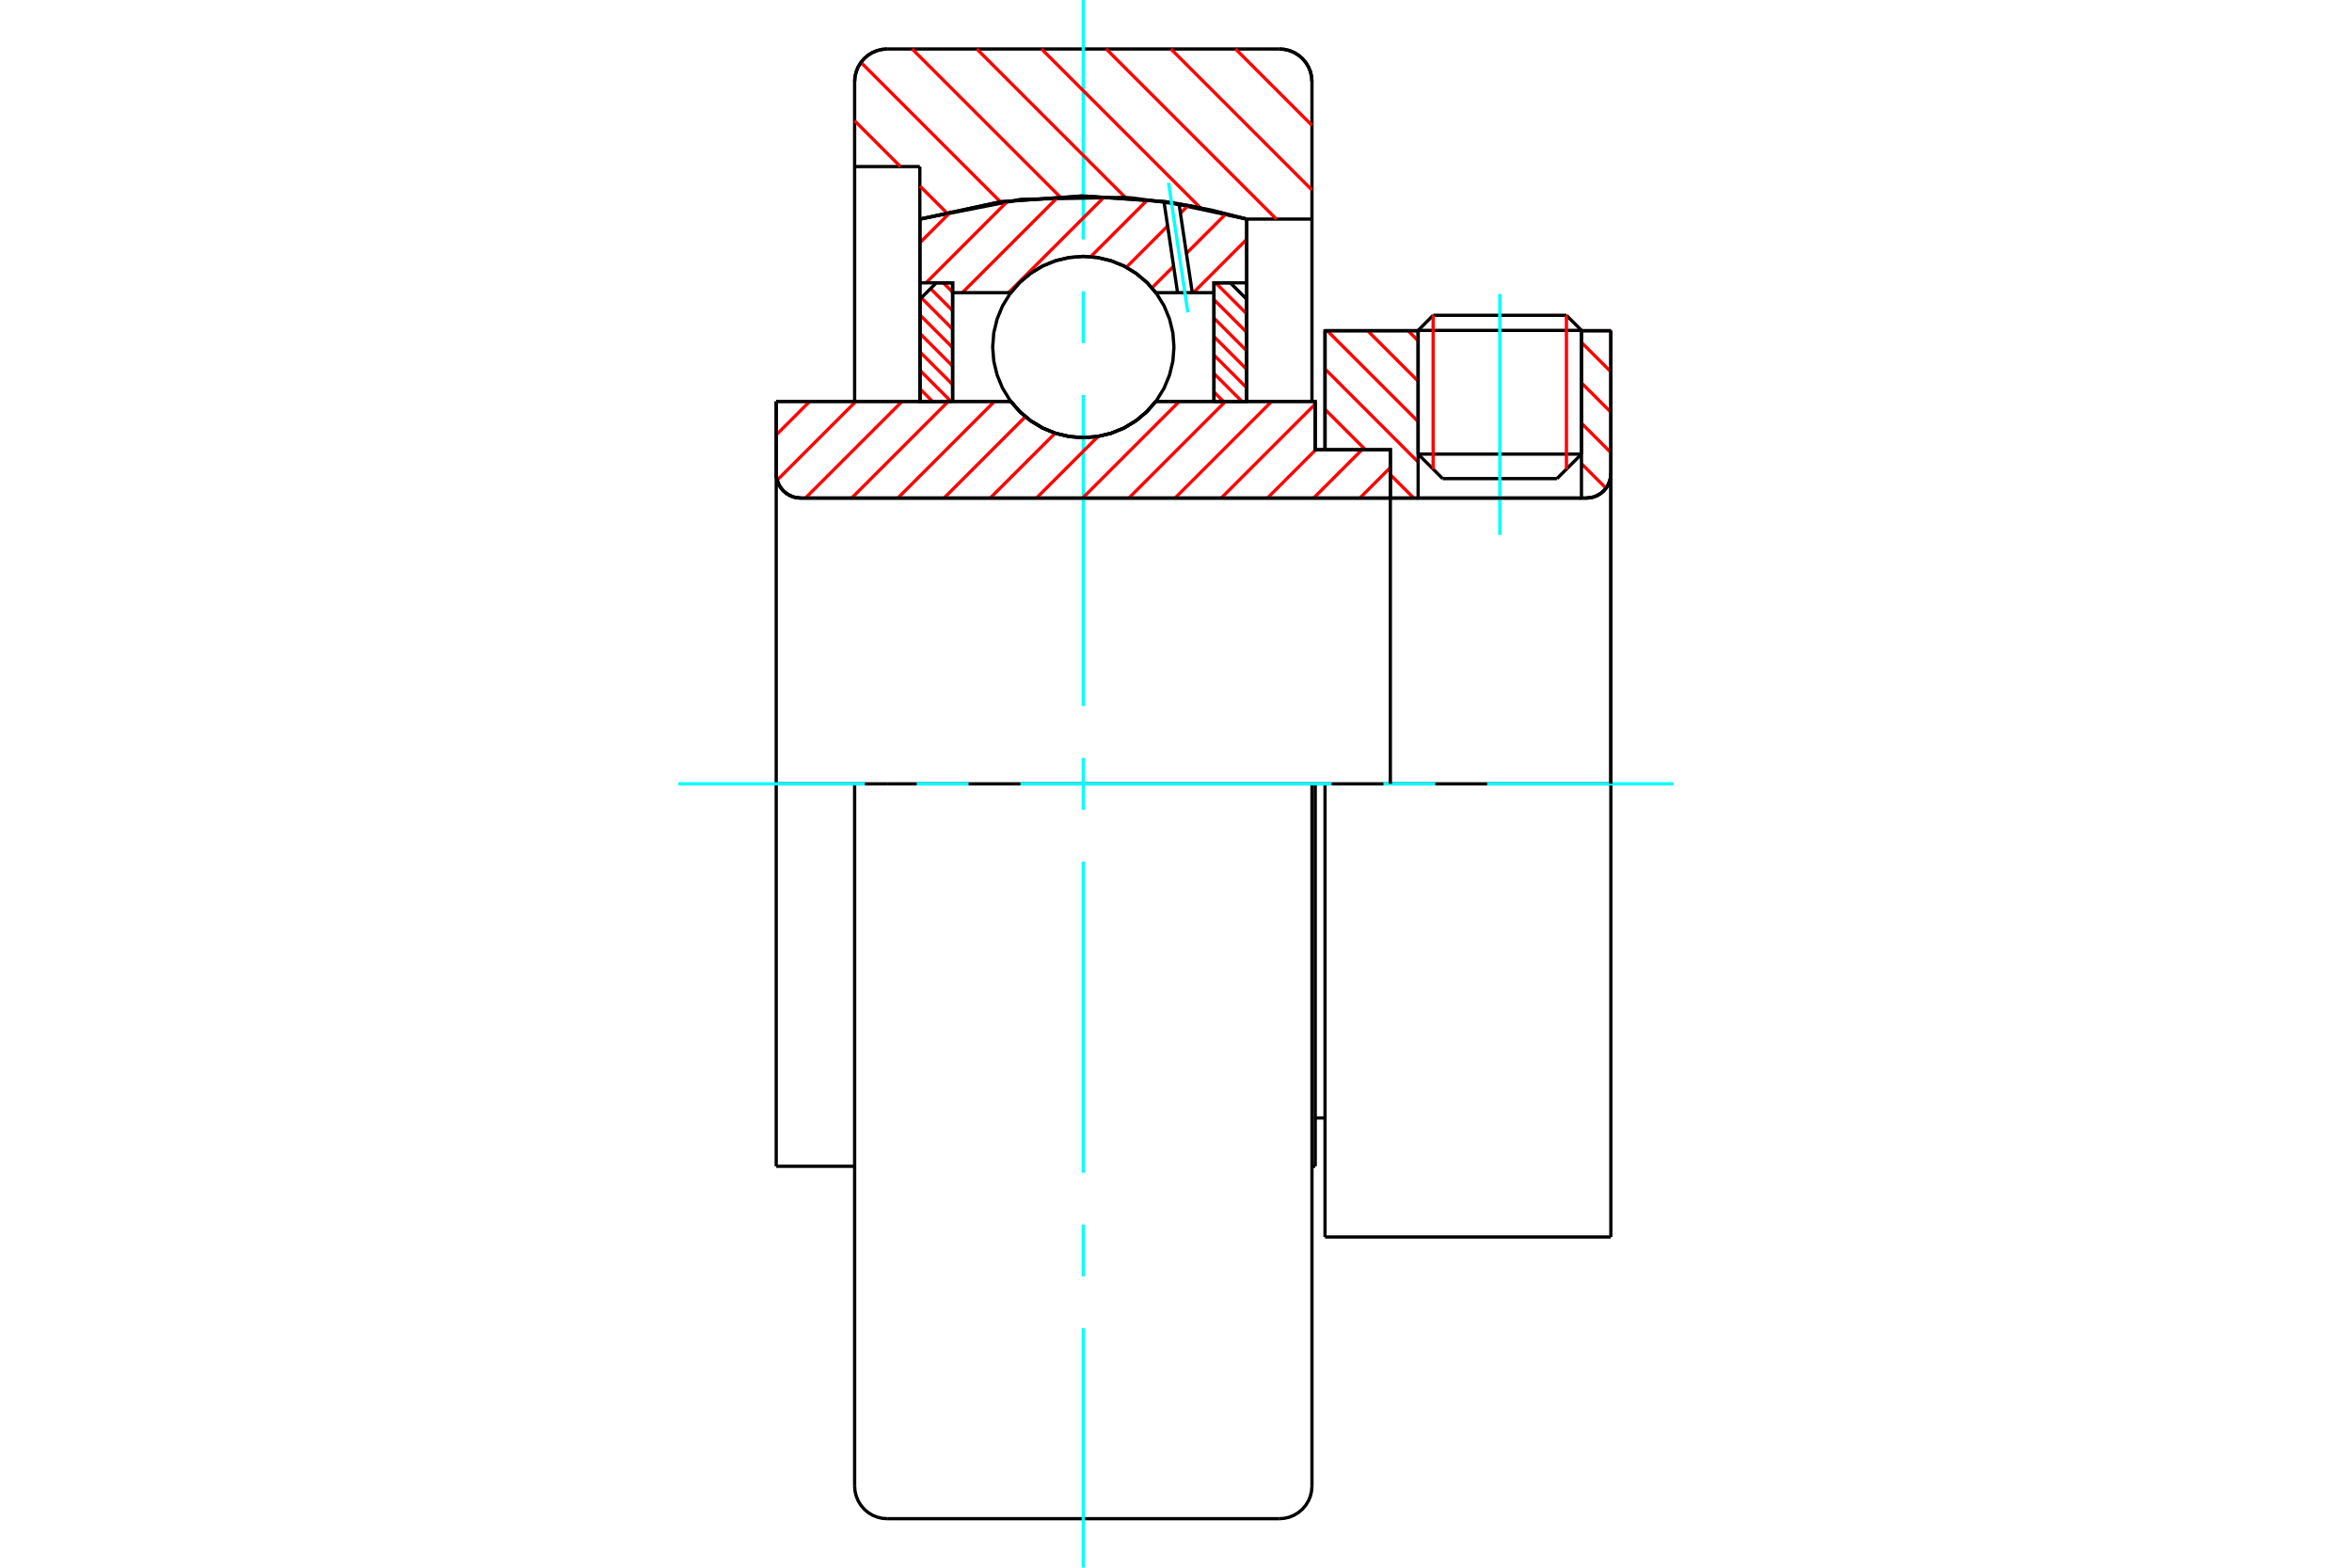 <?xml version="1.0" standalone="no"?>
<!DOCTYPE svg PUBLIC "-//W3C//DTD SVG 1.1//EN"
	"http://www.w3.org/Graphics/SVG/1.1/DTD/svg11.dtd">
<svg xmlns="http://www.w3.org/2000/svg" height="100%" width="100%" viewBox="0 0 36000 24000">
	<rect x="-1800" y="-1200" width="39600" height="26400" style="fill:#FFF"/>
	<g style="fill:none; fill-rule:evenodd" transform="matrix(1 0 0 1 0 0)">
		<g style="fill:none; stroke:#000; stroke-width:50; shape-rendering:geometricPrecision">
			<line x1="20281" y1="12000" x2="20131" y2="12000"/>
			<line x1="20131" y1="6885" x2="20281" y2="6885"/>
			<line x1="20131" y1="17855" x2="20131" y2="12000"/>
			<line x1="20131" y1="6145" x2="20131" y2="6885"/>
			<line x1="13081" y1="12000" x2="11881" y2="12000"/>
			<line x1="20131" y1="12000" x2="20081" y2="12000"/>
			<line x1="11881" y1="17855" x2="11881" y2="12000"/>
			<line x1="11881" y1="6145" x2="15471" y2="6145"/>
			<line x1="17691" y1="6145" x2="20131" y2="6145"/>
			<polyline points="15471,6145 15613,6306 15777,6443 15961,6554 16159,6634 16368,6683 16581,6700 16795,6683 17003,6634 17202,6554 17385,6443 17550,6306 17691,6145"/>
			<polyline points="11881,7250 11886,7309 11900,7366 11922,7420 11953,7470 11991,7515 12036,7553 12086,7584 12140,7607 12198,7620 12256,7625"/>
			<line x1="11881" y1="7250" x2="11881" y2="12000"/>
			<line x1="11881" y1="7250" x2="11881" y2="6145"/>
			<line x1="24206" y1="6952" x2="24206" y2="5063"/>
			<line x1="23831" y1="7327" x2="24206" y2="6952"/>
			<line x1="21706" y1="6952" x2="22081" y2="7327"/>
			<line x1="21706" y1="5063" x2="21706" y2="6952"/>
			<line x1="21706" y1="5063" x2="20281" y2="5063"/>
			<line x1="20281" y1="6885" x2="20281" y2="5063"/>
			<line x1="24281" y1="7625" x2="12256" y2="7625"/>
			<polyline points="24281,7625 24340,7620 24397,7607 24451,7584 24502,7553 24546,7515 24585,7470 24615,7420 24638,7366 24652,7309 24656,7250"/>
			<line x1="24656" y1="5063" x2="24656" y2="7250"/>
			<line x1="24656" y1="5063" x2="24206" y2="5063"/>
			<polyline points="24656,18937 24656,12000 20281,12000"/>
			<line x1="20281" y1="18937" x2="20281" y2="12000"/>
			<line x1="24656" y1="7250" x2="24656" y2="12000"/>
			<line x1="21706" y1="6952" x2="24206" y2="6952"/>
			<line x1="24206" y1="5058" x2="21706" y2="5058"/>
			<line x1="21936" y1="4827" x2="23976" y2="4827"/>
			<line x1="23831" y1="7327" x2="22081" y2="7327"/>
			<line x1="20131" y1="17115" x2="20281" y2="17115"/>
			<line x1="20081" y1="17855" x2="20131" y2="17855"/>
			<line x1="11881" y1="17855" x2="13081" y2="17855"/>
			<polyline points="11881,7250 11886,7309 11900,7366 11922,7420 11953,7470 11991,7515 12036,7553 12086,7584 12140,7607 12198,7620 12256,7625"/>
			<line x1="20281" y1="18937" x2="24656" y2="18937"/>
			<polyline points="24281,7625 24340,7620 24397,7607 24451,7584 24502,7553 24546,7515 24585,7470 24615,7420 24638,7366 24652,7309 24656,7250"/>
			<line x1="21706" y1="5058" x2="21706" y2="5063"/>
			<line x1="24206" y1="5063" x2="24206" y2="5058"/>
			<line x1="21936" y1="4827" x2="21706" y2="5058"/>
			<line x1="24206" y1="5058" x2="23976" y2="4827"/>
			<line x1="13581" y1="12000" x2="13081" y2="12000"/>
			<line x1="19581" y1="12000" x2="13581" y2="12000"/>
			<line x1="20081" y1="12000" x2="19581" y2="12000"/>
			<line x1="14079" y1="2550" x2="13081" y2="2550"/>
			<line x1="14079" y1="3355" x2="14079" y2="2550"/>
			<polyline points="19084,3355 17845,3089 16581,3000 15317,3089 14079,3355"/>
			<line x1="19084" y1="3354" x2="19084" y2="3355"/>
			<line x1="20081" y1="3354" x2="19084" y2="3354"/>
			<line x1="20081" y1="1250" x2="20081" y2="3354"/>
			<polyline points="20081,1250 20075,1172 20057,1095 20027,1023 19986,956 19935,896 19875,845 19808,804 19736,774 19659,756 19581,750"/>
			<line x1="13581" y1="750" x2="19581" y2="750"/>
			<polyline points="13581,750 13503,756 13427,774 13354,804 13287,845 13228,896 13177,956 13136,1023 13106,1095 13087,1172 13081,1250"/>
			<line x1="13081" y1="2550" x2="13081" y2="1250"/>
			<line x1="20081" y1="12000" x2="20081" y2="22750"/>
			<line x1="20081" y1="3354" x2="20081" y2="6145"/>
			<line x1="13081" y1="12000" x2="13081" y2="22750"/>
			<line x1="13081" y1="6145" x2="13081" y2="2550"/>
			<line x1="19084" y1="3355" x2="19084" y2="6145"/>
			<line x1="14079" y1="6145" x2="14079" y2="3355"/>
			<polyline points="19581,23250 19659,23244 19736,23226 19808,23196 19875,23155 19935,23104 19986,23044 20027,22977 20057,22905 20075,22828 20081,22750"/>
			<line x1="13581" y1="23250" x2="19581" y2="23250"/>
			<polyline points="13081,22750 13087,22828 13106,22905 13136,22977 13177,23044 13228,23104 13287,23155 13354,23196 13427,23226 13503,23244 13581,23250"/>
		</g>
		<g style="fill:none; stroke:#0FF; stroke-width:50; shape-rendering:geometricPrecision">
			<line x1="22956" y1="8189" x2="22956" y2="4499"/>
			<line x1="16581" y1="24000" x2="16581" y2="20334"/>
			<line x1="16581" y1="19541" x2="16581" y2="18747"/>
			<line x1="16581" y1="17953" x2="16581" y2="13191"/>
			<line x1="16581" y1="12397" x2="16581" y2="11603"/>
			<line x1="16581" y1="10809" x2="16581" y2="6047"/>
			<line x1="16581" y1="5253" x2="16581" y2="4459"/>
			<line x1="16581" y1="3666" x2="16581" y2="0"/>
			<line x1="10381" y1="12000" x2="13238" y2="12000"/>
			<line x1="14031" y1="12000" x2="14825" y2="12000"/>
			<line x1="15619" y1="12000" x2="20381" y2="12000"/>
			<line x1="21175" y1="12000" x2="21969" y2="12000"/>
			<line x1="22762" y1="12000" x2="25619" y2="12000"/>
		</g>
		<g style="fill:none; stroke:#F00; stroke-width:50; shape-rendering:geometricPrecision">
			<line x1="18912" y1="750" x2="20081" y2="1919"/>
			<line x1="17922" y1="750" x2="20081" y2="2909"/>
			<line x1="16932" y1="750" x2="19536" y2="3354"/>
			<line x1="15942" y1="750" x2="18377" y2="3185"/>
			<line x1="14952" y1="750" x2="17225" y2="3023"/>
			<line x1="13962" y1="750" x2="16223" y2="3011"/>
			<line x1="13177" y1="955" x2="15316" y2="3094"/>
			<line x1="13081" y1="1849" x2="13782" y2="2550"/>
			<line x1="14081" y1="2849" x2="14483" y2="3250"/>
		</g>
		<g style="fill:none; stroke:#000; stroke-width:50; shape-rendering:geometricPrecision">
			<polyline points="13581,750 13503,756 13427,774 13354,804 13287,845 13228,896 13177,956 13136,1023 13106,1095 13087,1172 13081,1250"/>
			<polyline points="20081,1250 20075,1172 20057,1095 20027,1023 19986,956 19935,896 19875,845 19808,804 19736,774 19659,756 19581,750"/>
			<polyline points="19081,3354 18227,3152 17357,3034 17281,3027 17205,3022 15629,3051 14081,3354"/>
		</g>
		<g style="fill:none; stroke:#F00; stroke-width:50; shape-rendering:geometricPrecision">
			<line x1="23976" y1="4827" x2="23976" y2="7183"/>
			<line x1="21936" y1="7183" x2="21936" y2="4827"/>
			<line x1="14081" y1="5953" x2="14273" y2="6145"/>
			<line x1="14081" y1="5670" x2="14556" y2="6145"/>
			<line x1="14081" y1="5388" x2="14581" y2="5888"/>
			<line x1="14081" y1="5105" x2="14581" y2="5605"/>
			<line x1="14081" y1="4822" x2="14581" y2="5322"/>
			<line x1="14102" y1="4559" x2="14581" y2="5039"/>
			<line x1="14243" y1="4418" x2="14581" y2="4756"/>
			<line x1="14438" y1="4330" x2="14581" y2="4473"/>
		</g>
		<g style="fill:none; stroke:#000; stroke-width:50; shape-rendering:geometricPrecision">
			<polyline points="14581,6145 14581,4330 14331,4330 14081,4580 14081,6145 14581,6145"/>
		</g>
		<g style="fill:none; stroke:#F00; stroke-width:50; shape-rendering:geometricPrecision">
			<line x1="18607" y1="4330" x2="19081" y2="4804"/>
			<line x1="18581" y1="4587" x2="19081" y2="5087"/>
			<line x1="18581" y1="4870" x2="19081" y2="5370"/>
			<line x1="18581" y1="5153" x2="19081" y2="5653"/>
			<line x1="18581" y1="5436" x2="19081" y2="5936"/>
			<line x1="18581" y1="5718" x2="19008" y2="6145"/>
			<line x1="18581" y1="6001" x2="18725" y2="6145"/>
		</g>
		<g style="fill:none; stroke:#000; stroke-width:50; shape-rendering:geometricPrecision">
			<polyline points="18581,6145 18581,4330 18831,4330 19081,4580 19081,6145 18581,6145"/>
			<polyline points="17969,5313 17952,5095 17901,4884 17818,4683 17704,4497 17562,4331 17397,4190 17211,4076 17010,3993 16798,3942 16581,3925 16364,3942 16152,3993 15951,4076 15766,4190 15600,4331 15459,4497 15345,4683 15262,4884 15211,5095 15194,5313 15211,5530 15262,5741 15345,5942 15459,6128 15600,6294 15766,6435 15951,6549 16152,6632 16364,6683 16581,6700 16798,6683 17010,6632 17211,6549 17397,6435 17562,6294 17704,6128 17818,5942 17901,5741 17952,5530 17969,5313"/>
		</g>
		<g style="fill:none; stroke:#F00; stroke-width:50; shape-rendering:geometricPrecision">
			<line x1="24646" y1="5063" x2="24656" y2="5073"/>
			<line x1="24206" y1="5242" x2="24656" y2="5692"/>
			<line x1="24206" y1="5861" x2="24656" y2="6311"/>
			<line x1="24206" y1="6479" x2="24656" y2="6929"/>
			<line x1="24206" y1="7098" x2="24582" y2="7474"/>
			<line x1="21552" y1="5063" x2="21706" y2="5217"/>
			<line x1="20933" y1="5063" x2="21706" y2="5836"/>
			<line x1="20315" y1="5063" x2="21706" y2="6454"/>
			<line x1="20281" y1="5648" x2="21706" y2="7073"/>
			<line x1="20281" y1="6267" x2="20900" y2="6885"/>
			<line x1="21281" y1="7267" x2="21640" y2="7625"/>
		</g>
		<g style="fill:none; stroke:#000; stroke-width:50; shape-rendering:geometricPrecision">
			<line x1="24656" y1="12000" x2="24656" y2="5063"/>
			<polyline points="24281,7625 24340,7620 24397,7607 24451,7584 24502,7553 24546,7515 24585,7470 24615,7420 24638,7366 24652,7309 24656,7250"/>
			<polyline points="24281,7625 24206,7625 24206,5063"/>
			<polyline points="24206,7625 21706,7625 21706,5063"/>
			<polyline points="21706,7625 21281,7625 21281,12000"/>
			<polyline points="21281,7625 21281,6885 20281,6885 20281,5063 21706,5063"/>
			<line x1="24206" y1="5063" x2="24656" y2="5063"/>
		</g>
		<g style="fill:none; stroke:#F00; stroke-width:50; shape-rendering:geometricPrecision">
			<line x1="19081" y1="3665" x2="18266" y2="4480"/>
			<line x1="18765" y1="3273" x2="18159" y2="3879"/>
			<line x1="17964" y1="4075" x2="17632" y2="4407"/>
			<line x1="18185" y1="3147" x2="18068" y2="3264"/>
			<line x1="17872" y1="3460" x2="17240" y2="4092"/>
			<line x1="17566" y1="3058" x2="16694" y2="3930"/>
			<line x1="16907" y1="3010" x2="15437" y2="4480"/>
			<line x1="16200" y1="3010" x2="14730" y2="4480"/>
			<line x1="15425" y1="3078" x2="14174" y2="4330"/>
			<line x1="14564" y1="3232" x2="14081" y2="3715"/>
		</g>
		<g style="fill:none; stroke:#000; stroke-width:50; shape-rendering:geometricPrecision">
			<polyline points="14081,6145 14081,4330 14081,3354"/>
			<polyline points="17816,3085 16563,3000 15310,3090 14081,3354"/>
			<polyline points="18046,3120 17931,3102 17816,3085"/>
			<polyline points="19081,3354 18567,3222 18046,3120"/>
			<polyline points="19081,3354 19081,4330 18581,4330 18581,4480 18581,6145"/>
			<polyline points="18581,4480 18249,4480 18024,4480 17691,4480 17550,4319 17385,4182 17202,4071 17003,3991 16795,3942 16581,3925 16368,3942 16159,3991 15961,4071 15777,4182 15613,4319 15471,4480 14581,4480 14581,6145"/>
			<polyline points="14581,4480 14581,4330 14081,4330"/>
			<line x1="19081" y1="4330" x2="19081" y2="6145"/>
		</g>
		<g style="fill:none; stroke:#0FF; stroke-width:50; shape-rendering:geometricPrecision">
			<line x1="18181" y1="4783" x2="17886" y2="2799"/>
		</g>
		<g style="fill:none; stroke:#000; stroke-width:50; shape-rendering:geometricPrecision">
			<line x1="18024" y1="4480" x2="17816" y2="3085"/>
			<line x1="18249" y1="4480" x2="18046" y2="3120"/>
		</g>
		<g style="fill:none; stroke:#F00; stroke-width:50; shape-rendering:geometricPrecision">
			<line x1="21281" y1="7157" x2="20813" y2="7625"/>
			<line x1="20846" y1="6885" x2="20106" y2="7625"/>
			<line x1="20139" y1="6885" x2="19399" y2="7625"/>
			<line x1="20131" y1="6186" x2="18692" y2="7625"/>
			<line x1="19465" y1="6145" x2="17985" y2="7625"/>
			<line x1="18758" y1="6145" x2="17278" y2="7625"/>
			<line x1="18051" y1="6145" x2="16571" y2="7625"/>
			<line x1="16808" y1="6681" x2="15864" y2="7625"/>
			<line x1="16151" y1="6631" x2="15156" y2="7625"/>
			<line x1="15695" y1="6379" x2="14449" y2="7625"/>
			<line x1="15222" y1="6145" x2="13742" y2="7625"/>
			<line x1="14515" y1="6145" x2="13035" y2="7625"/>
			<line x1="13808" y1="6145" x2="12328" y2="7625"/>
			<line x1="13101" y1="6145" x2="11895" y2="7351"/>
			<line x1="12394" y1="6145" x2="11881" y2="6658"/>
		</g>
		<g style="fill:none; stroke:#000; stroke-width:50; shape-rendering:geometricPrecision">
			<polyline points="11881,6145 11881,7250 11886,7309 11900,7366 11922,7420 11953,7470 11991,7515 12036,7553 12086,7584 12140,7607 12198,7620 12256,7625 21281,7625 21281,6885 20131,6885 20131,6145 17691,6145"/>
			<polyline points="15471,6145 15613,6306 15777,6443 15961,6554 16159,6634 16368,6683 16581,6700 16795,6683 17003,6634 17202,6554 17385,6443 17550,6306 17691,6145"/>
			<polyline points="15471,6145 12381,6145 11881,6145"/>
		</g>
	</g>
</svg>
